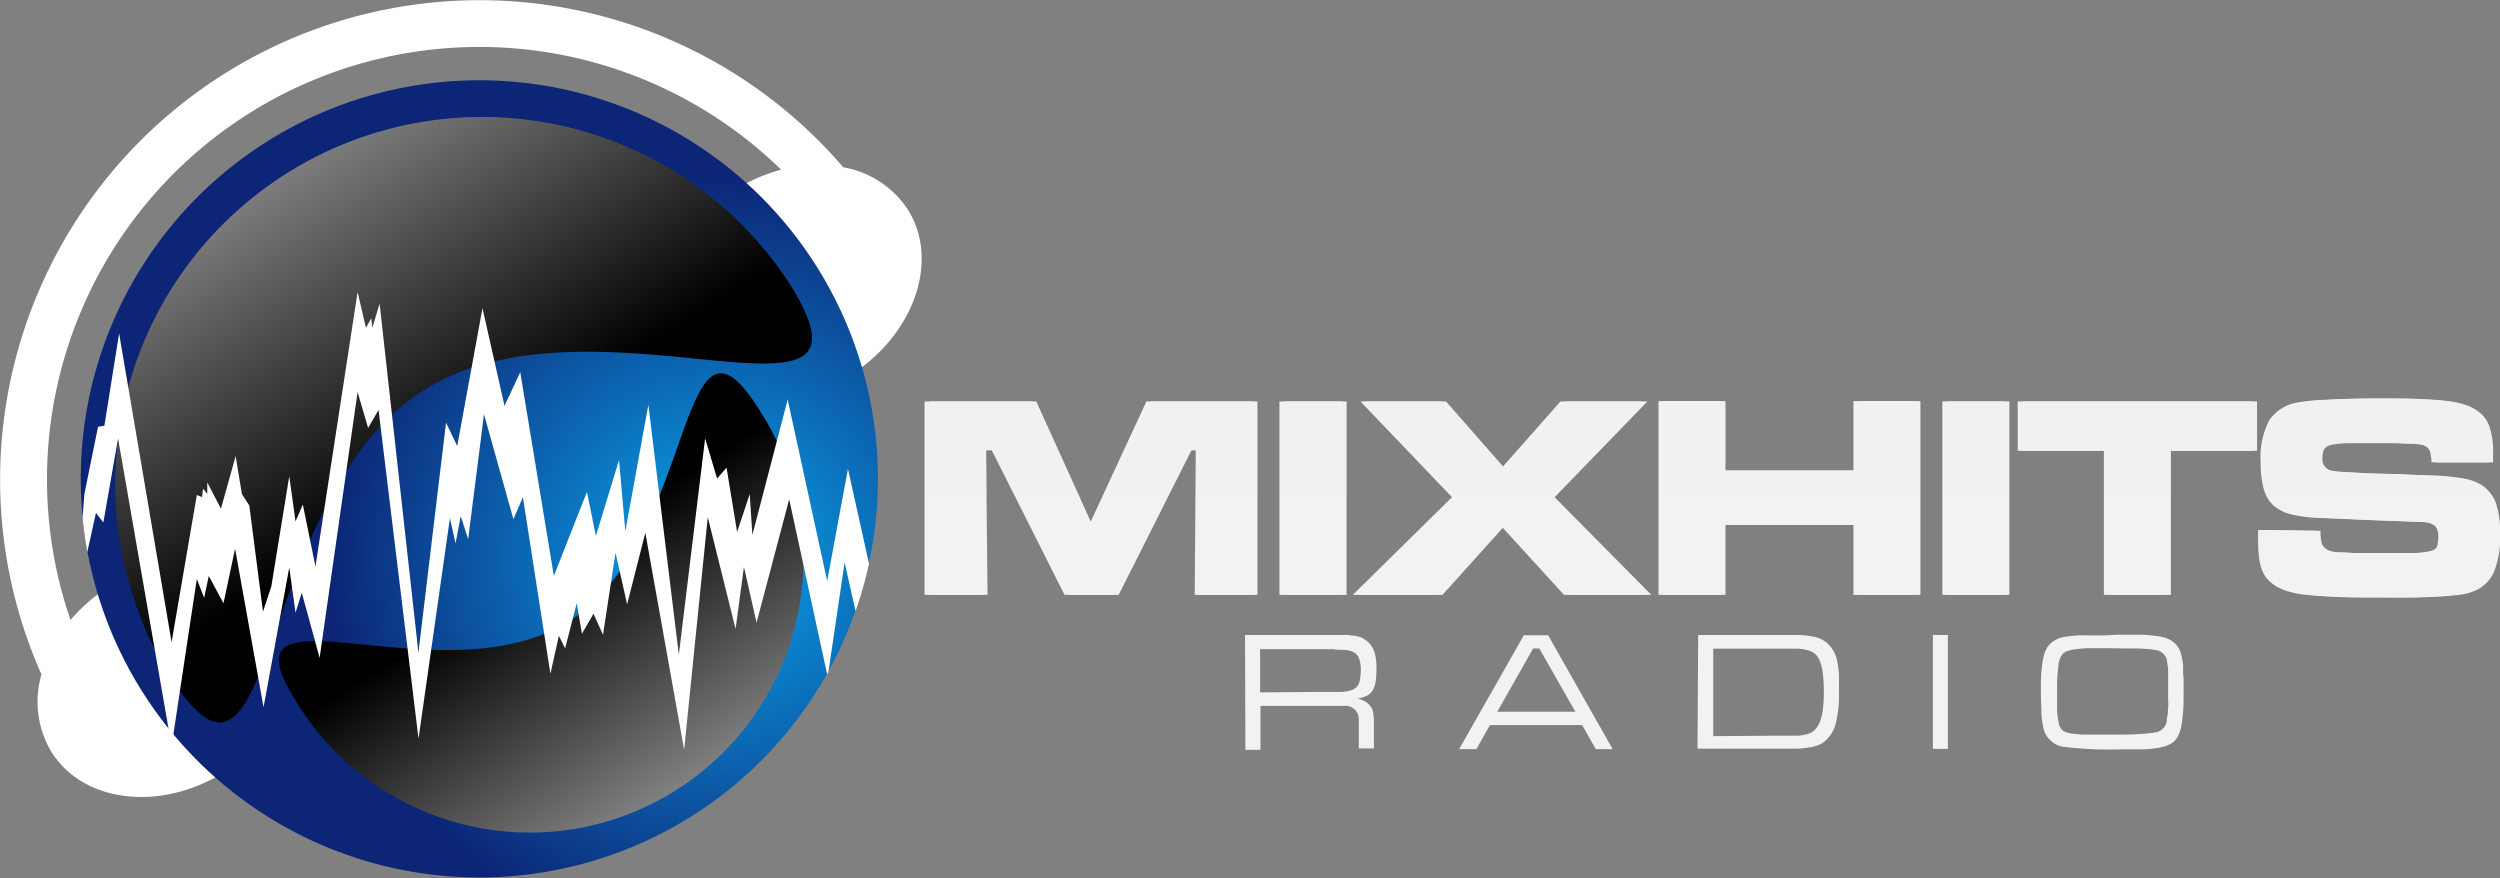 <svg xmlns="http://www.w3.org/2000/svg" xmlns:xlink="http://www.w3.org/1999/xlink" width="263.43" height="92.55" viewBox="0 0 263.43 92.55">
  <rect x="0" y="0" width="263.43" height="92.55" fill="#808080" stroke="none"/>
  <defs>
    <style>
      .cls-1 {
        isolation: isolate;
      }

      .cls-2, .cls-7 {
        fill: #f2f2f2;
      }

      .cls-3 {
        fill: #fff;
      }

      .cls-4 {
        fill: url(#radial-gradient);
      }

      .cls-5, .cls-6 {
        mix-blend-mode: screen;
      }

      .cls-5 {
        fill: url(#linear-gradient);
      }

      .cls-6 {
        fill: url(#linear-gradient-2);
      }

      .cls-7 {
        opacity: 0.18;
      }
    </style>
    <radialGradient id="radial-gradient" cx="62.24" cy="93.57" r="40.62" gradientTransform="translate(-27.46 13.2) rotate(-32.38)" gradientUnits="userSpaceOnUse">
      <stop offset="0" stop-color="#0ba7ed"/>
      <stop offset="1" stop-color="#0c2576"/>
    </radialGradient>
    <linearGradient id="linear-gradient" x1="45.86" y1="-2.77" x2="45.86" y2="70.99" gradientTransform="translate(-27.46 13.2) rotate(-32.38)" gradientUnits="userSpaceOnUse">
      <stop offset="0" stop-color="#fff"/>
      <stop offset="1"/>
    </linearGradient>
    <linearGradient id="linear-gradient-2" x1="-40.8" y1="-18.94" x2="-40.8" y2="36.1" gradientTransform="translate(41.34 112.21) rotate(147.62)" xlink:href="#linear-gradient"/>
  </defs>
  <g class="cls-1">
    <g id="Layer_2" data-name="Layer 2">
      <g id="Layer_1-2" data-name="Layer 1">
        <g>
          <path class="cls-2" d="M108.67,42.3l6,13.23L120.8,42.3H132V62.68h-6.11L126,47.44h-1l-7.67,15.24h-5.16l-7.67-15.24h-1.1l.15,15.24H97.42V42.3Z"/>
          <path class="cls-2" d="M141.36,42.3V62.68h-6.54V42.3Z"/>
          <path class="cls-2" d="M151.84,42.3l6.27,7.15,6.32-7.15H173l-9.78,10.09,10.27,10.29H164.8l-6.69-7.33-6.63,7.33h-8.93L153,52.39,143.35,42.3Z"/>
          <path class="cls-2" d="M181.3,42.27v7.31h14V42.27h6.54V62.68h-6.54V55.32h-14v7.36h-6.54V42.27Z"/>
          <path class="cls-2" d="M211.21,42.3V62.68h-6.54V42.3Z"/>
          <path class="cls-2" d="M237.31,42.3v5.2h-9.08V62.68h-6.54V47.5h-9.08V42.3Z"/>
          <path class="cls-2" d="M244,55.93a4.51,4.51,0,0,0,.12,1.3,1.13,1.13,0,0,0,.49.62,1.28,1.28,0,0,0,.5.23,4.37,4.37,0,0,0,.89.13c.4,0,.92,0,1.58.06h2.65c1.67,0,3,0,3.85,0a8.66,8.66,0,0,0,2-.2c.42-.11.66-.29.73-.53a3.58,3.58,0,0,0,.11-1,2,2,0,0,0-.11-.75.91.91,0,0,0-.38-.47,1.74,1.74,0,0,0-.75-.26,7.9,7.9,0,0,0-1.2-.08l-4.89-.18-3.3-.15-1.65-.07a14.91,14.91,0,0,1-3.13-.36,4.5,4.5,0,0,1-2-1,3.7,3.7,0,0,1-1-1.79,10.91,10.91,0,0,1-.3-2.79,8.31,8.31,0,0,1,.9-4.34,4.44,4.44,0,0,1,3-1.89,20.17,20.17,0,0,1,3-.28Q247.27,42,251,42c1.49,0,2.75,0,3.79.06s1.92.1,2.64.2a8.89,8.89,0,0,1,1.81.38,5.16,5.16,0,0,1,1.27.61,3.38,3.38,0,0,1,1.31,1.65,8.39,8.39,0,0,1,.4,2.87v.37c0,.18,0,.38,0,.58h-6a5.22,5.22,0,0,0-.17-1.16,1,1,0,0,0-.45-.52,1.34,1.34,0,0,0-.48-.18,6.42,6.42,0,0,0-.91-.11c-.39,0-.93,0-1.61-.06l-2.68,0c-1.32,0-2.36,0-3.11,0a7.71,7.71,0,0,0-1.7.2,1,1,0,0,0-.72.48,2.23,2.23,0,0,0-.15.89,1.18,1.18,0,0,0,.91,1.32,4.71,4.71,0,0,0,.66.1l1.21.09c.51,0,1.15.06,1.91.1s1.69.05,2.76.07l4.11.17c1.07,0,1.94.12,2.6.2a8.34,8.34,0,0,1,1.58.32,5.17,5.17,0,0,1,1.06.5A3.9,3.9,0,0,1,262.47,53a9.68,9.68,0,0,1,.44,3.29,9.61,9.61,0,0,1-.69,4.08,3.92,3.92,0,0,1-2.27,2,5.51,5.51,0,0,1-1.21.29c-.5.07-1.13.13-1.91.18s-1.71.09-2.81.11-2.42,0-3.94,0-3,0-4.08-.06-2.1-.11-2.89-.2a10.73,10.73,0,0,1-2-.37,5.28,5.28,0,0,1-1.31-.57,4.38,4.38,0,0,1-.89-.74,3.39,3.39,0,0,1-.58-1,5.81,5.81,0,0,1-.3-1.33,16,16,0,0,1-.09-1.83v-1Z"/>
        </g>
        <g>
          <path class="cls-2" d="M109.19,42.3l6,13.23,6.08-13.23H132.5V62.68h-6.11l.16-15.24h-1l-7.67,15.24h-5.17L105,47.44h-1.1l.16,15.24H98V42.3Z"/>
          <path class="cls-2" d="M141.89,42.3V62.68h-6.54V42.3Z"/>
          <path class="cls-2" d="M152.36,42.3l6.27,7.15L165,42.3h8.59l-9.78,10.09L174,62.68h-8.71l-6.69-7.33L152,62.68h-8.92L153.5,52.39,143.87,42.3Z"/>
          <path class="cls-2" d="M181.82,42.27v7.31h14V42.27h6.54V62.68h-6.54V55.32h-14v7.36h-6.54V42.27Z"/>
          <path class="cls-2" d="M211.73,42.3V62.68h-6.54V42.3Z"/>
          <path class="cls-2" d="M237.83,42.3v5.2h-9.08V62.68h-6.54V47.5h-9.07V42.3Z"/>
          <path class="cls-2" d="M244.52,55.93a4.91,4.91,0,0,0,.12,1.3,1.18,1.18,0,0,0,.49.62,1.35,1.35,0,0,0,.5.23,4.37,4.37,0,0,0,.89.13q.6,0,1.59.06h2.64c1.67,0,3,0,3.85,0a8.52,8.52,0,0,0,2-.2c.42-.11.67-.29.74-.53a4,4,0,0,0,.1-1,2.27,2.27,0,0,0-.1-.75.93.93,0,0,0-.39-.47,1.74,1.74,0,0,0-.74-.26,8,8,0,0,0-1.21-.08l-4.89-.18-3.3-.15-1.65-.07a15,15,0,0,1-3.13-.36,4.4,4.4,0,0,1-2-1,3.63,3.63,0,0,1-1-1.79,10.43,10.43,0,0,1-.31-2.79,8.31,8.31,0,0,1,.9-4.34,4.44,4.44,0,0,1,3-1.89,20.47,20.47,0,0,1,3-.28C247.07,42,249,42,251.49,42c1.48,0,2.75,0,3.79.06s1.91.1,2.64.2a8.78,8.78,0,0,1,1.8.38,5.16,5.16,0,0,1,1.27.61,3.38,3.38,0,0,1,1.31,1.65,8.15,8.15,0,0,1,.4,2.87v.37c0,.18,0,.38,0,.58h-6a5.22,5.22,0,0,0-.17-1.16,1,1,0,0,0-.44-.52,1.4,1.4,0,0,0-.49-.18,6.06,6.06,0,0,0-.9-.11q-.6,0-1.62-.06l-2.67,0c-1.33,0-2.37,0-3.12,0a7.79,7.79,0,0,0-1.7.2,1,1,0,0,0-.71.48,2.05,2.05,0,0,0-.16.89,1.19,1.19,0,0,0,.92,1.32,4.26,4.26,0,0,0,.66.1l1.2.09c.51,0,1.15.06,1.91.1s1.69.05,2.77.07l4.11.17c1.07,0,1.93.12,2.59.2a8.18,8.18,0,0,1,1.58.32,5.51,5.51,0,0,1,1.07.5A3.94,3.94,0,0,1,263,53a9.68,9.68,0,0,1,.44,3.29,9.61,9.61,0,0,1-.69,4.08,3.92,3.92,0,0,1-2.27,2,5.51,5.51,0,0,1-1.21.29c-.5.07-1.13.13-1.91.18s-1.71.09-2.81.11-2.41,0-3.94,0-2.95,0-4.08-.06-2.09-.11-2.89-.2a10.6,10.6,0,0,1-1.95-.37,5.35,5.35,0,0,1-1.32-.57,4.31,4.31,0,0,1-.88-.74,3,3,0,0,1-.58-1,5.31,5.31,0,0,1-.31-1.33,16,16,0,0,1-.09-1.83v-1Z"/>
        </g>
        <g>
          <path class="cls-2" d="M131.19,66.91h7.51l1.77,0,1,0a4.51,4.51,0,0,1,.58,0l.54.07a2.5,2.5,0,0,1,2.07,1.33,3.79,3.79,0,0,1,.29.9,7,7,0,0,1,.09,1.24,8.89,8.89,0,0,1-.09,1.39,2.37,2.37,0,0,1-.31.91,1.39,1.39,0,0,1-.6.55,4,4,0,0,1-1,.32,3,3,0,0,1,.7.23,1.69,1.69,0,0,1,.51.39,2,2,0,0,1,.29.37,1.63,1.63,0,0,1,.16.5,6.59,6.59,0,0,1,.07.78c0,.32,0,.74,0,1.26v1.71h-1.59v-2c0-.22,0-.4,0-.53a2,2,0,0,0,0-.31q0-.12,0-.3a1.4,1.4,0,0,0-1.29-1.34l-.37,0-.45,0h-8.25v4.63h-1.59Zm7.5,6h1.45q.72,0,1.23,0a4.39,4.39,0,0,0,.87-.14,1.62,1.62,0,0,0,.56-.25,1.1,1.1,0,0,0,.33-.38,2,2,0,0,0,.19-.65,5.49,5.49,0,0,0,.07-.91,3.54,3.54,0,0,0-.15-1.09,1.33,1.33,0,0,0-.43-.66,1.65,1.65,0,0,0-.44-.22,3.35,3.35,0,0,0-.72-.13c-.3,0-.69,0-1.16-.07l-1.8,0h-5.91v4.55Z"/>
          <path class="cls-2" d="M166.71,76.4H157l-1.43,2.54h-1.82l6.82-12h2.56l6.8,12h-1.78Zm-4.51-8.07h-.65L157.77,75H166Z"/>
          <path class="cls-2" d="M178.94,66.91h8.3c.92,0,1.69,0,2.3,0a8.55,8.55,0,0,1,1.52.17,3.08,3.08,0,0,1,1,.35,3.26,3.26,0,0,1,.73.59,3.38,3.38,0,0,1,.49.72,3.28,3.28,0,0,1,.32,1,10.41,10.41,0,0,1,.18,1.34c0,.51,0,1.12,0,1.83a13.11,13.11,0,0,1-.31,3.2,3.72,3.72,0,0,1-1,1.83,3.18,3.18,0,0,1-.69.5,3.82,3.82,0,0,1-.95.29,11.46,11.46,0,0,1-1.43.16c-.56,0-1.27,0-2.11,0h-8.42Zm8.34,10.61h1.37l.79,0a2.59,2.59,0,0,0,.48-.06l.43-.08a1.87,1.87,0,0,0,.84-.43,2.51,2.51,0,0,0,.56-.86,5.24,5.24,0,0,0,.33-1.34,14.93,14.93,0,0,0,.1-1.9c0-1.88-.24-3.12-.72-3.74a1.81,1.81,0,0,0-.77-.53,5.09,5.09,0,0,0-1.29-.23l-.29,0h-8.58v9.22Z"/>
          <path class="cls-2" d="M205.25,66.91v12h-1.58v-12Z"/>
          <path class="cls-2" d="M223,66.88c1,0,1.89,0,2.59,0a17.1,17.1,0,0,1,1.76.15,4.35,4.35,0,0,1,1.13.3,2.46,2.46,0,0,1,.71.48,2.35,2.35,0,0,1,.57.89,6.83,6.83,0,0,1,.28,1.49c0,.16,0,.34,0,.56s0,.45.05.69l0,.76V73c0,.75,0,1.39-.05,1.94s-.09,1-.16,1.42a5.06,5.06,0,0,1-.28,1,2.56,2.56,0,0,1-.42.67,2.2,2.2,0,0,1-.68.46,4.31,4.31,0,0,1-1.07.31,12.63,12.63,0,0,1-1.63.16c-.65,0-1.43,0-2.34,0a38.85,38.85,0,0,1-6.17-.29,2.52,2.52,0,0,1-1.27-.69,2.43,2.43,0,0,1-.7-1.26,9.64,9.64,0,0,1-.21-1.5c0-.6-.06-1.38-.06-2.36,0-.8,0-1.5.06-2.07a11.85,11.85,0,0,1,.2-1.48,3.51,3.51,0,0,1,.36-1,2.3,2.3,0,0,1,.55-.64,4.09,4.09,0,0,1,.48-.29,2.12,2.12,0,0,1,.57-.21,5.82,5.82,0,0,1,.77-.13q.44-.06,1.05-.09a7.29,7.29,0,0,1,.76,0l1,0,1.1,0Zm-.94,1.42c-.74,0-1.39,0-1.92,0s-1,.06-1.37.11a4,4,0,0,0-.88.18,1.36,1.36,0,0,0-.51.28,2.05,2.05,0,0,0-.47,1.2,17.36,17.36,0,0,0-.15,2.65q0,1,0,1.71c0,.47,0,.87.08,1.19a4.5,4.5,0,0,0,.15.78,1.1,1.1,0,0,0,.53.67,1.77,1.77,0,0,0,.41.15,3.61,3.61,0,0,0,.6.11c.23,0,.52.06.85.08.16,0,.39,0,.7,0l1,0,1,0h.78c.89,0,1.71,0,2.48-.06a16.07,16.07,0,0,0,1.76-.17,1.42,1.42,0,0,0,1.22-1.23c0-.16,0-.35.08-.6s0-.49.06-.76,0-.56,0-.85,0-.58,0-.86,0-.68,0-1,0-.67,0-1,0-.56-.07-.8a4.18,4.18,0,0,0-.07-.56A1.4,1.4,0,0,0,227,68.48q-.34-.06-.72-.09l-.93-.06-1.34,0Z"/>
        </g>
        <path class="cls-3" d="M88.86,17.63A50.52,50.52,0,0,0,4.37,71.07a10.25,10.25,0,0,0,1.08,8.21c3.26,5.13,10.87,6.18,17.37,2.56L10.53,62.47a17.34,17.34,0,0,0-3.1,2.86A45.56,45.56,0,0,1,82.31,17.88a17.44,17.44,0,0,0-4,1.62L90.56,38.88c6-4.34,8.34-11.68,5.09-16.81A10.22,10.22,0,0,0,88.86,17.63Z"/>
        <path class="cls-4" d="M86,28A42,42,0,1,1,28,15,42,42,0,0,1,86,28Z"/>
        <path class="cls-5" d="M83.15,29.82c11.44,18-20.55-.09-38.57,11.34S29.32,89.25,17.88,71.22a38.65,38.65,0,0,1,65.27-41.4Z"/>
        <path class="cls-6" d="M31.19,73.88C22.66,60.43,46.53,74,60,65.42S71.36,29.54,79.89,43a28.84,28.84,0,1,1-48.7,30.89Z"/>
        <path class="cls-7" d="M98,42.3V52.37h6l0-4.93H105l2.49,4.93h6.3l-4.6-10.07Zm60.68,7.15-6.27-7.15h-8.49l9.61,10.07h10.3l9.76-10.07H165Zm-41.94,2.92H123l2.48-4.93h1l0,4.93h6V42.3H121.32ZM262.3,44.9A3.38,3.38,0,0,0,261,43.25a5.16,5.16,0,0,0-1.27-.61,8.78,8.78,0,0,0-1.8-.38c-.73-.1-1.61-.16-2.64-.2S253,42,251.49,42c-2.47,0-4.42,0-5.86.09a20.47,20.47,0,0,0-3,.28,4.44,4.44,0,0,0-3,1.89,8.31,8.31,0,0,0-.9,4.34,10.43,10.43,0,0,0,.31,2.79,4.28,4.28,0,0,0,.4,1h23.23a4,4,0,0,0-1.11-1.21,5.51,5.51,0,0,0-1.07-.5,8.18,8.18,0,0,0-1.58-.32c-.66-.08-1.52-.15-2.59-.2L252.16,50c-1.08,0-2,0-2.77-.07s-1.4-.06-1.91-.1l-1.2-.09a4.26,4.26,0,0,1-.66-.1,1.19,1.19,0,0,1-.92-1.32,2.05,2.05,0,0,1,.16-.89,1,1,0,0,1,.71-.48,7.79,7.79,0,0,1,1.7-.2c.75,0,1.79,0,3.12,0l2.67,0q1,0,1.62.06a6.06,6.06,0,0,1,.9.11,1.4,1.4,0,0,1,.49.18,1,1,0,0,1,.44.52,5.22,5.22,0,0,1,.17,1.16h6c0-.2,0-.4,0-.58v-.37A8.15,8.15,0,0,0,262.3,44.9Zm-49.16,2.6h9.07v4.87h6.54V47.5h9.08V42.3H213.14Zm-77.79,4.87h6.54V42.3h-6.54Zm69.84,0h6.54V42.3h-6.54Zm-9.41-2.79h-14V42.27h-6.54v10.1h27V42.27h-6.54Z"/>
        <path class="cls-3" d="M89.35,49.4,87.16,61.22,83,42.1,79.28,56.37,79,52.06l-1.33,4-1.11-6.78-1,1.14L74.3,46.19,71.53,69,68.32,42.65,65.89,56l-.66-7.53-2.44,8-.94-4.64-3.49,8.85L54.82,39.22l-1.66,3.54L50.84,32.47,48.18,47,47,44.53,44.09,68.77,40,32l-.77,2.54-.11-1-.56,1-.88-3.76L33.24,59.69l-1.33-6.53-.77,1.78-.66-4.76L28.59,61.79l-.88,2.66L26.27,53.27l-.78-1.21-.66-4-1.55,5.54-1.44-2.77v1.22l-.44-.56-.11.89-.55-.22L18.08,67.66,12.55,35.13,11,44.86l-.67.11L8.89,52.06,8.7,54.58c.12,1.2.28,2.39.5,3.59l.91-4.12.78,1,1.55-8.85,5.33,30.65.49.59L20.74,61l.77,2L22,60.69l1.55,2.88,1.22-5.76,3,16.71L30.48,59.8l.66,4.76.66-2.1,1.88,6.86,4-28,1.11,3.77,1.1-1.89,4.21,34.64L47.41,54.6,48,57.26l.55-2.88.78,2.44L51,43.65l3.1,11.06,1-2.32L58,71l.89-4,.66,1.32,1.22-4.75.55,3.21,1.22-2.11,1,2.22,1.32-8.64,1.22,5.43L68,56.15,72.09,79l2.49-24.5,2.93,11.77.88-6.53,1.33,5.87,3.44-13,4,18.46c0-.08.09-.16.13-.24L89,59.25l1.15,5.15a42.26,42.26,0,0,0,1.42-5Z"/>
      </g>
    </g>
  </g>
</svg>
